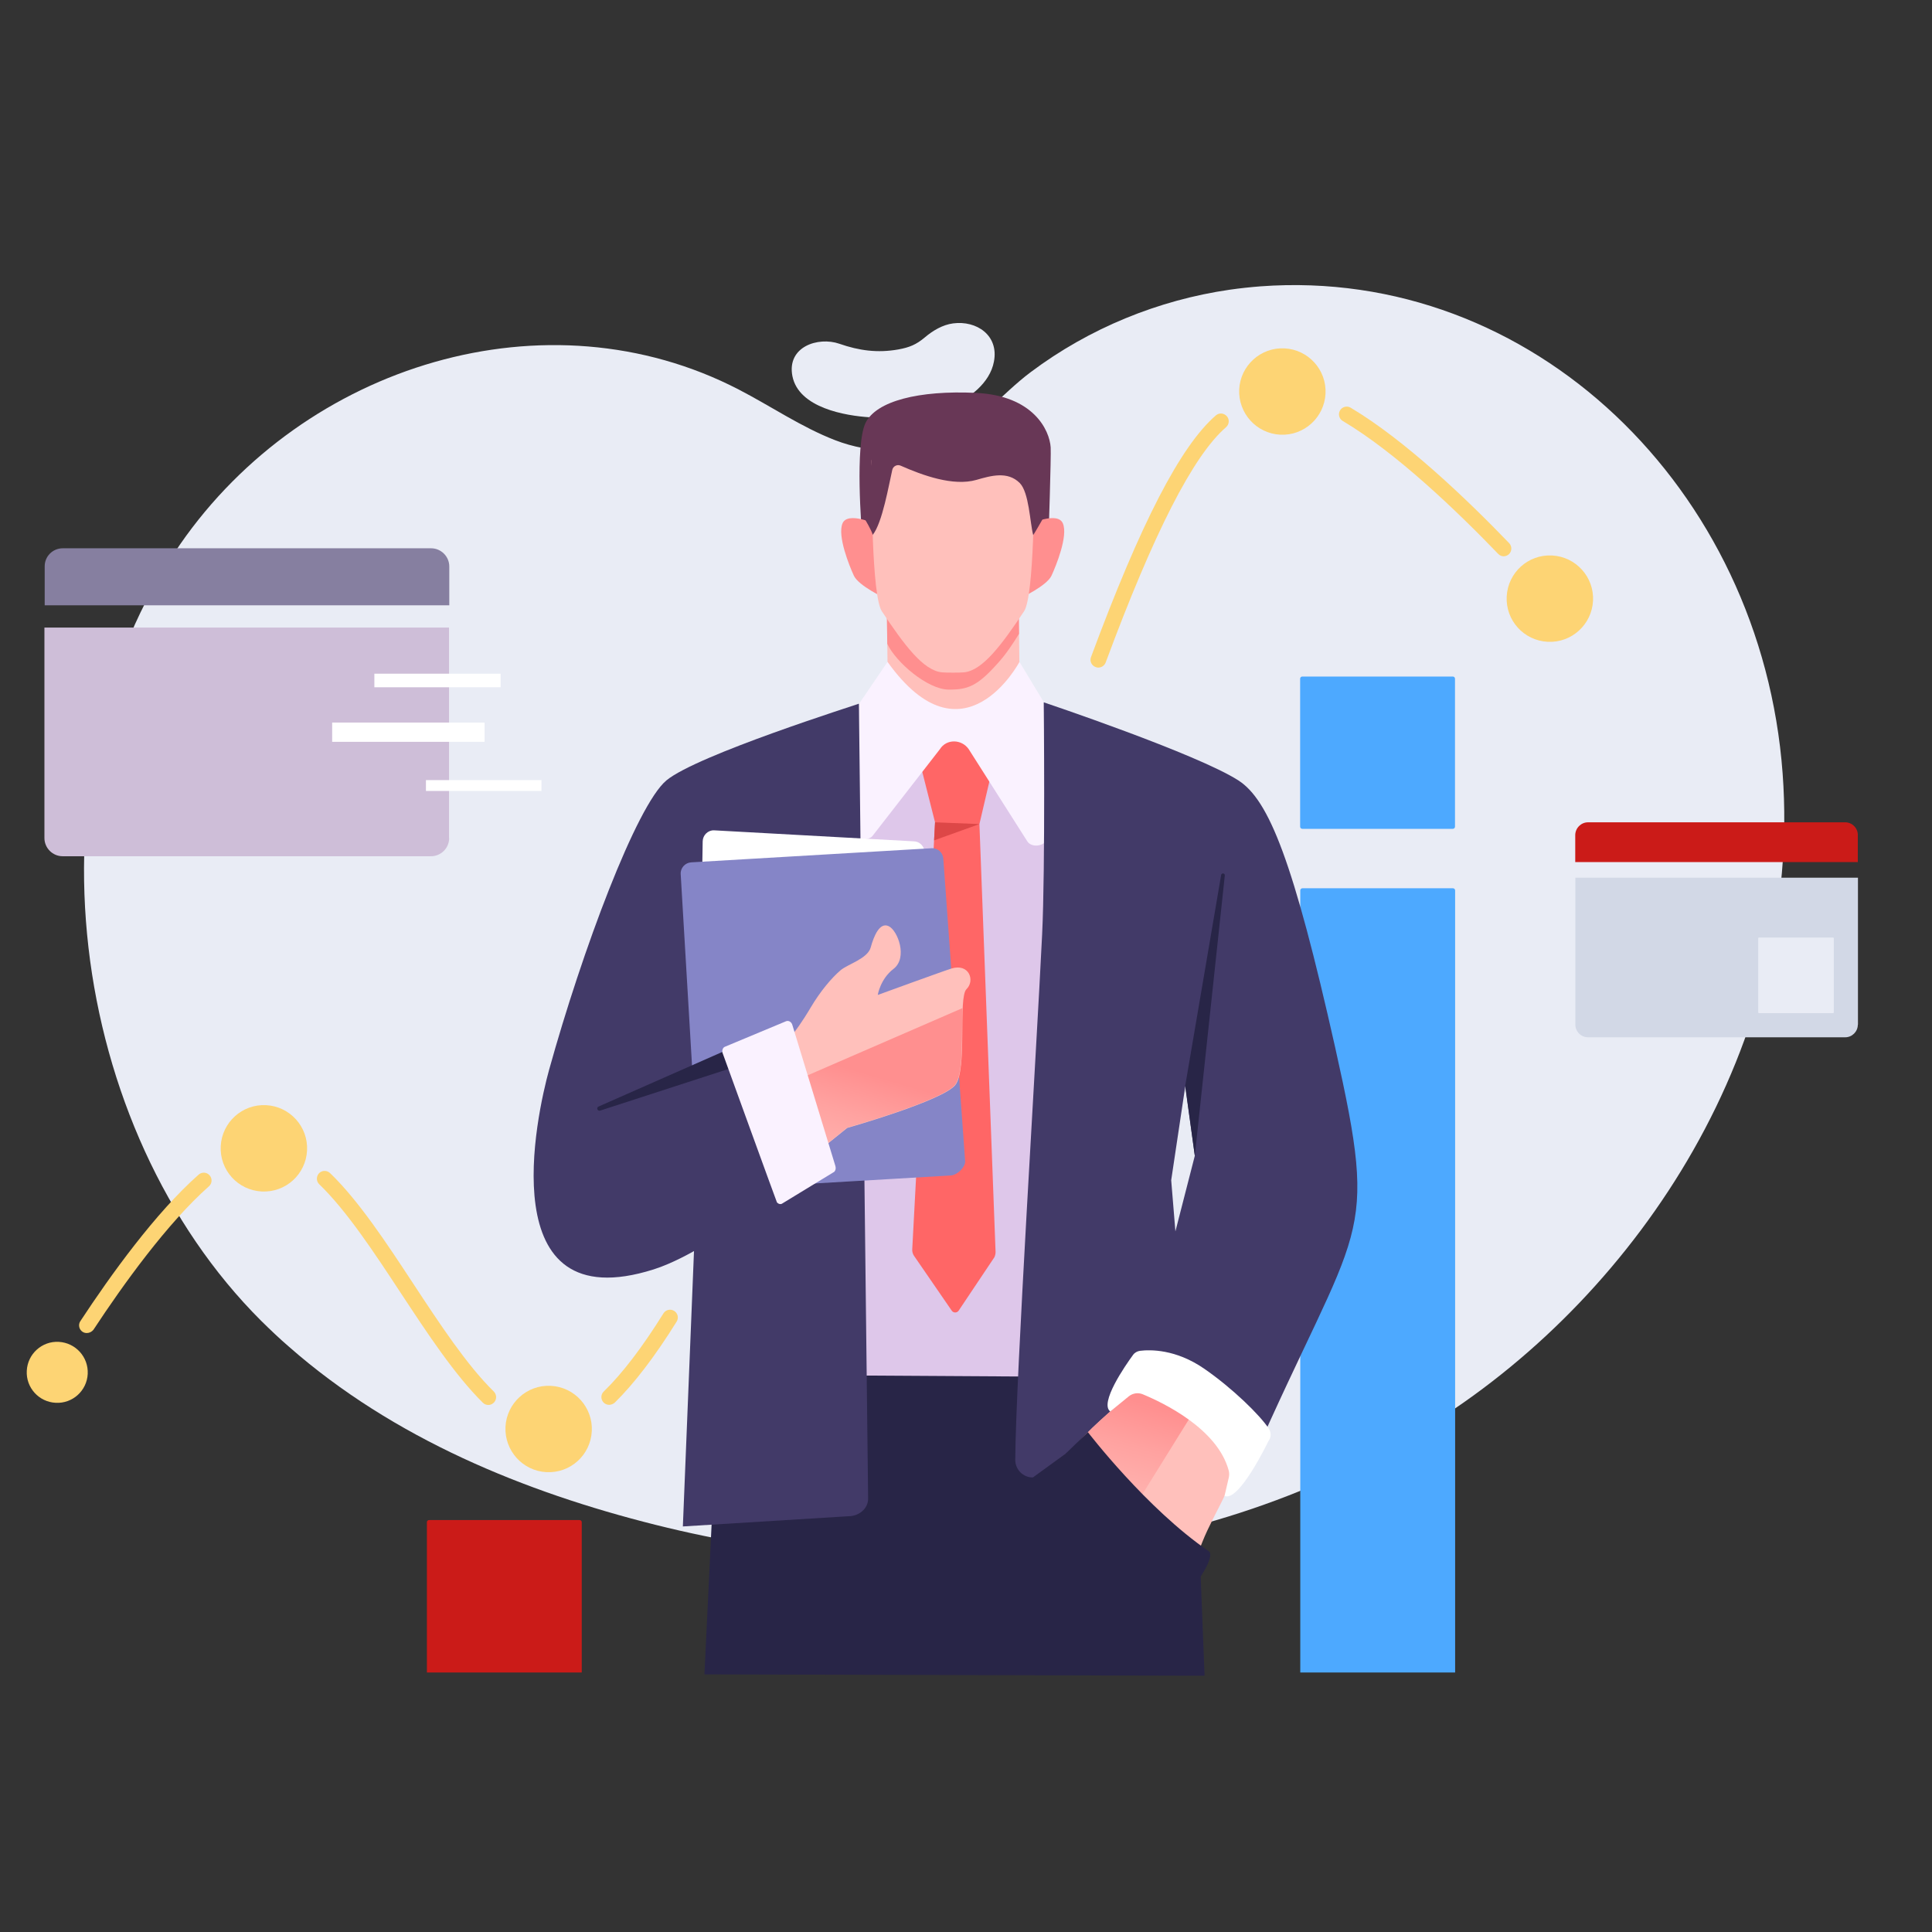 <?xml version="1.0" encoding="UTF-8" standalone="no"?>
<!DOCTYPE svg PUBLIC "-//W3C//DTD SVG 1.1//EN" "http://www.w3.org/Graphics/SVG/1.1/DTD/svg11.dtd">
<svg width="100%" height="100%" viewBox="0 0 400 400" version="1.1" xmlns="http://www.w3.org/2000/svg" xmlns:xlink="http://www.w3.org/1999/xlink" xml:space="preserve" xmlns:serif="http://www.serif.com/" style="fill-rule:evenodd;clip-rule:evenodd;stroke-linejoin:round;stroke-miterlimit:2;">
    <rect x="0" y="0" width="400" height="400" fill="#333333" stroke="none"/>
    <g id="Feedback" transform="matrix(2.81,0,0,2.81,-14250.4,-658.671)">
        <g>
            <g>
                <path d="M5196.07,319.16C5200.8,310.85 5203.39,301.28 5202.66,291.39C5201.11,270.37 5184.18,254.03 5164.19,255.5C5163.43,255.56 5162.67,255.64 5161.91,255.75C5156.67,256.51 5151.58,258.58 5147.26,261.82C5145.11,263.43 5143.46,265.62 5141.01,266.7C5138.4,267.85 5135.51,267.86 5132.86,266.84C5130.37,265.88 5128.12,264.33 5125.74,263.1C5111.64,255.8 5093.8,261.2 5084.58,274.52C5072.79,291.56 5076.39,317.59 5090.56,331.72C5091.23,332.38 5091.91,333.03 5092.62,333.64C5100.32,340.4 5109.99,344.34 5119.61,346.75C5138.69,351.54 5160,349.98 5177.09,339.12C5184.71,334.28 5191.42,327.33 5196.07,319.16Z" style="fill:rgb(233,236,245);fill-rule:nonzero;"/>
                <path d="M5141.54,258.23C5140.77,258.33 5140.05,258.76 5139.46,259.26C5138.83,259.79 5138.33,260 5137.5,260.15C5135.98,260.42 5134.62,260.24 5133.16,259.73C5131.6,259.19 5129.28,259.94 5129.7,262.11C5130.16,264.45 5133.59,265.04 5135.44,265.15C5137.4,265.27 5139.48,265.06 5141.32,264.34C5142.7,263.8 5144.26,262.63 5144.55,261.04C5144.92,259.11 5143.27,258 5141.54,258.23Z" style="fill:rgb(233,236,245);fill-rule:nonzero;"/>
            </g>
            <g>
                <path d="M5167.27,295.47L5178.36,295.47C5178.45,295.47 5178.52,295.4 5178.52,295.31L5178.52,284.41C5178.52,284.32 5178.45,284.25 5178.36,284.25L5167.27,284.25C5167.18,284.25 5167.11,284.32 5167.11,284.41L5167.11,295.31C5167.11,295.4 5167.18,295.47 5167.27,295.47Z" style="fill:rgb(77,169,255);fill-rule:nonzero;"/>
                <path d="M5145.1,357.63L5156.52,357.63L5156.52,297.06C5156.52,296.97 5156.45,296.9 5156.36,296.9L5145.27,296.9C5145.18,296.9 5145.11,296.97 5145.11,297.06L5145.11,357.63L5145.1,357.63Z" style="fill:rgb(77,169,255);fill-rule:nonzero;"/>
                <path d="M5124.76,357.63L5136.18,357.63L5136.18,313.73C5136.18,313.64 5136.11,313.57 5136.02,313.57L5124.93,313.57C5124.84,313.57 5124.77,313.64 5124.77,313.73L5124.77,357.63L5124.76,357.63Z" style="fill:rgb(77,169,255);fill-rule:nonzero;"/>
                <path d="M5167.11,357.63L5178.53,357.63L5178.53,300.01C5178.53,299.92 5178.46,299.85 5178.37,299.85L5167.28,299.85C5167.19,299.85 5167.12,299.92 5167.12,300.01L5167.12,357.63L5167.11,357.63Z" style="fill:rgb(77,169,255);fill-rule:nonzero;"/>
                <path d="M5102.76,357.63L5114.18,357.63L5114.18,346.56C5114.18,346.47 5114.11,346.4 5114.02,346.4L5102.93,346.4C5102.84,346.4 5102.77,346.47 5102.77,346.56L5102.77,357.63L5102.76,357.63Z" style="fill:rgb(203,27,24);fill-rule:nonzero;"/>
            </g>
            <g>
                <path d="M5182.11,275.39C5181.96,275.39 5181.81,275.33 5181.7,275.21C5178.63,272.02 5174.15,267.73 5170.25,265.42C5169.98,265.26 5169.89,264.91 5170.05,264.64C5170.21,264.37 5170.56,264.28 5170.83,264.44C5174.83,266.82 5179.39,271.18 5182.51,274.42C5182.73,274.65 5182.72,275.01 5182.5,275.23C5182.39,275.33 5182.25,275.39 5182.11,275.39Z" style="fill:rgb(253,212,116);fill-rule:nonzero;"/>
                <path d="M5152.24,283.59C5152.17,283.59 5152.11,283.58 5152.04,283.55C5151.74,283.44 5151.59,283.11 5151.7,282.82C5155.37,272.93 5158.29,267.27 5160.9,265.01C5161.14,264.8 5161.5,264.83 5161.71,265.07C5161.92,265.31 5161.89,265.67 5161.65,265.88C5159.23,267.97 5156.33,273.65 5152.78,283.22C5152.69,283.45 5152.47,283.59 5152.24,283.59Z" style="fill:rgb(253,212,116);fill-rule:nonzero;"/>
                <path d="M5116.2,337.91C5116.05,337.91 5115.9,337.85 5115.79,337.74C5115.57,337.51 5115.57,337.15 5115.8,336.93C5117.17,335.6 5118.65,333.66 5120.2,331.17C5120.37,330.9 5120.72,330.82 5120.99,330.99C5121.26,331.16 5121.34,331.51 5121.17,331.78C5119.57,334.35 5118.03,336.36 5116.6,337.76C5116.48,337.85 5116.34,337.91 5116.2,337.91Z" style="fill:rgb(253,212,116);fill-rule:nonzero;"/>
                <path d="M5107.3,337.92C5107.16,337.92 5107.01,337.87 5106.9,337.76C5104.83,335.72 5102.8,332.64 5100.84,329.66C5098.88,326.68 5096.86,323.61 5094.84,321.66C5094.61,321.44 5094.61,321.08 5094.82,320.85C5095.04,320.62 5095.4,320.62 5095.63,320.83C5097.74,322.86 5099.8,325.99 5101.79,329.02C5103.72,331.95 5105.71,334.98 5107.7,336.93C5107.92,337.15 5107.93,337.51 5107.71,337.74C5107.59,337.86 5107.45,337.92 5107.3,337.92Z" style="fill:rgb(253,212,116);fill-rule:nonzero;"/>
                <path d="M5077.71,332.62C5077.6,332.62 5077.49,332.59 5077.4,332.53C5077.14,332.36 5077.06,332 5077.24,331.74C5079.46,328.36 5082.78,323.75 5085.95,320.95C5086.19,320.74 5086.55,320.76 5086.76,321C5086.97,321.24 5086.95,321.6 5086.71,321.81C5083.64,324.53 5080.39,329.05 5078.2,332.38C5078.08,332.53 5077.9,332.62 5077.71,332.62Z" style="fill:rgb(253,212,116);fill-rule:nonzero;"/>
                <path d="M5077.78,335.63C5077.72,336.87 5076.66,337.83 5075.42,337.76C5074.18,337.7 5073.22,336.64 5073.29,335.4C5073.35,334.16 5074.41,333.2 5075.65,333.27C5076.89,333.34 5077.84,334.39 5077.78,335.63Z" style="fill:rgb(253,212,116);fill-rule:nonzero;"/>
                <path d="M5093.94,319.17C5093.85,320.93 5092.36,322.28 5090.6,322.19C5088.84,322.1 5087.49,320.61 5087.58,318.85C5087.67,317.1 5089.16,315.74 5090.92,315.83C5092.68,315.92 5094.03,317.42 5093.94,319.17Z" style="fill:rgb(253,212,116);fill-rule:nonzero;"/>
                <path d="M5114.92,339.85C5114.83,341.61 5113.34,342.96 5111.58,342.87C5109.83,342.78 5108.48,341.29 5108.56,339.53C5108.65,337.78 5110.14,336.42 5111.9,336.51C5113.66,336.6 5115.01,338.1 5114.92,339.85Z" style="fill:rgb(253,212,116);fill-rule:nonzero;"/>
                <path d="M5168.98,263.41C5168.89,265.16 5167.4,266.52 5165.64,266.43C5163.89,266.34 5162.54,264.85 5162.62,263.09C5162.71,261.34 5164.2,259.98 5165.96,260.07C5167.72,260.16 5169.07,261.66 5168.98,263.41Z" style="fill:rgb(253,212,116);fill-rule:nonzero;"/>
                <path d="M5188.69,278.67C5188.6,280.42 5187.11,281.78 5185.35,281.69C5183.59,281.6 5182.24,280.11 5182.33,278.35C5182.42,276.59 5183.91,275.24 5185.67,275.33C5187.43,275.42 5188.78,276.92 5188.69,278.67Z" style="fill:rgb(253,212,116);fill-rule:nonzero;"/>
            </g>
            <path d="M5159,330.58L5124.53,330.33L5123.22,357.77L5160.07,357.87L5159,330.58Z" style="fill:rgb(40,37,71);fill-rule:nonzero;"/>
            <g>
                <path d="M5141.22,285.77L5144.19,285.77C5146.1,285.77 5149.81,286.86 5149.81,286.86L5147.76,335.83L5132.9,335.74L5133.93,286.9C5136.25,286.16 5138.73,285.77 5141.22,285.77Z" style="fill:rgb(222,199,234);fill-rule:nonzero;"/>
            </g>
            <path d="M5143.48,295.12L5144.6,290.33C5143.37,287.9 5138.74,289.18 5138.74,289.18L5140.21,294.99L5138.53,326.45C5138.52,326.61 5138.56,326.76 5138.64,326.9L5141.44,330.97C5141.56,331.15 5141.83,331.15 5141.95,330.97L5144.58,327.04C5144.64,326.92 5144.67,326.78 5144.67,326.65L5143.48,295.12Z" style="fill:rgb(255,102,102);fill-rule:nonzero;"/>
            <path d="M5140.21,294.99L5140.14,296.32L5143.48,295.12L5140.21,294.99Z" style="fill:rgb(221,71,71);fill-rule:nonzero;"/>
            <path d="M5147.6,276.38L5148.57,274.07C5148.57,274.07 5148.77,268.01 5148.73,267.37C5148.65,266.09 5147.45,263.55 5143.23,263.35C5139.01,263.15 5135.88,263.95 5135.09,265.56C5134.3,267.18 5134.79,273.47 5134.86,274.05C5134.93,274.63 5136.14,277.31 5136.14,277.31L5147.79,276.39L5147.6,276.38Z" style="fill:rgb(104,55,86);fill-rule:nonzero;"/>
            <path d="M5147.15,273.03C5147.15,273.03 5149.25,272.05 5149.63,272.97C5150.02,273.89 5149.14,276.06 5148.79,276.82C5148.44,277.57 5146.51,278.47 5146.51,278.47L5147.15,273.03Z" style="fill:rgb(255,143,143);fill-rule:nonzero;"/>
            <path d="M5135.87,273.03C5135.87,273.03 5133.77,272.05 5133.39,272.97C5133.01,273.89 5133.88,276.06 5134.23,276.82C5134.58,277.57 5136.51,278.47 5136.51,278.47L5135.87,273.03Z" style="fill:rgb(255,143,143);fill-rule:nonzero;"/>
            <path d="M5146.35,277.15L5146.47,286.95L5136.76,287.07L5136.63,277.19L5146.35,277.15Z" style="fill:rgb(255,192,187);fill-rule:nonzero;"/>
            <path d="M5146.4,281.1C5145.92,281.87 5145.44,282.6 5144.85,283.25C5143.34,284.95 5142.63,285.23 5141.18,285.21C5139.66,285.18 5137.35,283.23 5136.69,281.84L5136.63,277.19L5146.35,277.16L5146.4,281.1Z" style="fill:rgb(255,143,143);fill-rule:nonzero;"/>
            <path d="M5141.55,266.54L5141.5,266.54C5138.15,266.39 5135.5,267.23 5135.52,268.47C5135.54,270.4 5135.54,278.31 5136.29,279.44C5137.95,281.94 5139.35,283.81 5140.72,283.94C5141,283.97 5142.06,283.97 5142.34,283.94C5143.71,283.81 5145.11,281.93 5146.77,279.44C5147.52,278.31 5147.52,270.4 5147.54,268.47C5147.55,267.23 5144.9,266.39 5141.55,266.54Z" style="fill:rgb(255,192,187);fill-rule:nonzero;"/>
            <path d="M5146.43,283.17C5146.43,283.17 5142.3,290.99 5136.71,283.17L5134.61,286.26L5134.38,295.78C5134.38,296.4 5135.41,296.32 5135.63,295.96L5140.57,289.6C5141.05,288.83 5142.17,288.85 5142.69,289.6L5147.02,296.41C5147.38,296.93 5148.43,296.72 5148.5,296.1L5148.22,286.13L5146.43,283.17Z" style="fill:rgb(250,242,255);fill-rule:nonzero;"/>
            <path d="M5120.42,291.9C5118.21,293.74 5114.21,304.45 5111.77,313.24C5110.88,316.46 5107.45,331.74 5119.48,327.93C5120.88,327.49 5122.45,326.58 5122.45,326.58L5121.63,346.87L5133.79,346.12C5134.62,346.13 5135.29,345.54 5135.28,344.81L5134.6,286.25C5134.46,286.32 5122.69,290.02 5120.42,291.9Z" style="fill:rgb(66,58,104);fill-rule:nonzero;"/>
            <g>
                <g>
                    <g>
                        <g>
                            <g>
                                <g>
                                    <path d="M5139.43,297.22L5139.23,318.13C5139.22,318.58 5138.85,318.95 5138.4,318.94L5123.55,318.71C5123.1,318.7 5122.73,318.33 5122.74,317.88L5123.09,296.39C5123.1,295.94 5123.47,295.57 5123.92,295.58L5138.62,296.39C5139.08,296.39 5139.44,296.76 5139.43,297.22Z" style="fill:white;"/>
                                </g>
                            </g>
                        </g>
                    </g>
                </g>
                <g>
                    <g>
                        <g>
                            <g>
                                <g>
                                    <path d="M5140.82,297.67L5142.43,319.98C5142.42,320.44 5141.83,320.98 5141.38,321.01L5123.67,322.05C5123.22,322.08 5122.83,321.73 5122.8,321.28L5121.47,298.81C5121.44,298.36 5121.79,297.97 5122.24,297.94L5139.95,296.9C5140.41,296.87 5140.79,297.22 5140.82,297.67Z" style="fill:rgb(133,133,199);"/>
                                </g>
                            </g>
                        </g>
                    </g>
                </g>
            </g>
            <path d="M5122.44,325.82L5132.59,320.39L5127.97,310.77L5114.46,316.07L5116.69,324.9L5122.44,325.82Z" style="fill:rgb(66,58,104);fill-rule:nonzero;"/>
            <path d="M5135.52,268.22C5135.53,268.74 5135.06,272.69 5135.06,272.69C5135.06,272.69 5135.53,273.46 5135.62,273.81C5136.33,272.93 5136.81,270.1 5137.06,269.02C5137.12,268.75 5137.42,268.6 5137.67,268.71C5139.3,269.43 5141.55,270.25 5143.26,269.76C5144.33,269.45 5145.56,269.1 5146.45,269.99C5147.14,270.68 5147.2,272.9 5147.44,273.82C5147.45,273.86 5148.11,272.7 5148.11,272.7L5147.48,267.45C5142,265.15 5135.5,266.29 5135.52,268.22Z" style="fill:rgb(104,55,86);"/>
            <path d="M5129.86,310.43C5129.86,310.43 5130.38,309.77 5131.07,308.6C5131.76,307.44 5132.59,306.45 5133.25,305.89C5133.78,305.44 5135.24,305.04 5135.47,304.21C5135.7,303.37 5136.13,302.33 5136.79,302.64C5137.46,302.95 5138.22,304.97 5137.15,305.79C5136.17,306.54 5135.99,307.71 5135.99,307.71C5135.99,307.71 5140.84,305.94 5141.43,305.76C5142.73,305.37 5143.17,306.66 5142.53,307.28C5141.89,307.9 5142.61,313.18 5141.71,314.34C5140.81,315.5 5133.74,317.51 5133.74,317.51L5130.23,320.34L5126.49,312.21L5129.86,310.43Z" style="fill:rgb(255,192,187);fill-rule:nonzero;"/>
            <path d="M5128.02,314.85L5128.16,315.85L5129.92,319.68L5130.95,319.72L5133.72,317.49C5133.72,317.49 5140.79,315.49 5141.69,314.32C5142.34,313.48 5142.15,310.51 5142.23,308.68L5128.02,314.85Z" style="fill:url(#_Linear1);fill-rule:nonzero;"/>
            <path d="M5169.69,311.57C5166.61,297.85 5164.82,293.36 5162.57,291.91C5159.54,289.95 5148.22,286.15 5148.22,286.15C5148.22,286.15 5148.34,298.39 5148.1,303.26C5147.66,312.33 5146.16,335.93 5146.12,341.96C5146.12,342.68 5146.7,343.27 5147.42,343.26L5155.26,337.57L5163.5,342.22C5171.5,324.03 5172.98,326.28 5169.69,311.57ZM5157.92,325.13L5157.61,321.36L5158.65,314.42L5159.35,319.56L5157.92,325.13Z" style="fill:rgb(66,58,104);fill-rule:nonzero;"/>
            <path d="M5158.59,338.54C5158.5,338.49 5158.41,338.43 5158.33,338.39C5157.44,337.87 5155.47,336.34 5154.58,337.13C5153.12,338.41 5151.53,339.7 5150.25,341.27C5150.14,341.41 5150.18,341.66 5150.32,341.79C5150.55,341.99 5156.44,347.21 5158.84,349.22C5159.05,349.39 5159.41,349.36 5159.52,349.04C5160.06,347.51 5160.41,346.86 5161.22,345.27C5161.9,343.94 5162.63,342.21 5162.22,341.49C5161.59,340.38 5159.62,339.16 5158.59,338.54Z" style="fill:rgb(255,192,187);fill-rule:nonzero;"/>
            <path d="M5159.02,338.81C5158.86,338.71 5158.72,338.62 5158.58,338.55C5158.49,338.5 5158.4,338.44 5158.32,338.4C5157.43,337.88 5155.46,336.35 5154.57,337.14C5153.11,338.42 5151.52,339.71 5150.24,341.28C5150.13,341.42 5150.17,341.67 5150.31,341.8C5150.44,341.92 5152.54,343.78 5154.74,345.7L5159.02,338.81Z" style="fill:url(#_Linear2);fill-rule:nonzero;"/>
            <path d="M5149.82,341.52L5151.47,339.92C5151.47,339.92 5155.8,345.57 5160.37,348.69C5160.93,349.08 5159.34,351.21 5159.34,351.21L5149.82,341.52Z" style="fill:rgb(40,37,71);fill-rule:nonzero;"/>
            <path d="M5153.12,338.4L5154.49,337.28C5154.78,337.05 5155.17,336.99 5155.51,337.13C5157.01,337.75 5161.03,339.67 5161.85,342.76C5161.89,342.92 5161.89,343.08 5161.86,343.24L5161.54,344.62C5162.6,345.12 5164.77,340.59 5164.77,340.59C5164.98,340.32 5164.99,339.95 5164.8,339.66C5164.15,338.67 5162.14,336.7 5160.06,335.26C5157.94,333.79 5156.05,333.84 5155.31,333.93C5155.11,333.96 5154.92,334.06 5154.8,334.23C5154.2,335.05 5152.31,337.79 5153.12,338.4Z" style="fill:white;fill-rule:nonzero;"/>
            <path d="M5158.64,314.42L5161.29,298.87C5161.32,298.7 5161.58,298.73 5161.56,298.91L5159.35,319.55L5158.64,314.42Z" style="fill:rgb(40,37,71);fill-rule:nonzero;"/>
            <path d="M5115.42,315.93L5127.89,310.43L5128.64,311.98L5115.54,316.23C5115.34,316.3 5115.23,316.01 5115.42,315.93Z" style="fill:rgb(40,37,71);fill-rule:nonzero;"/>
            <path d="M5129.7,309.93L5132.87,320.32C5132.92,320.49 5132.88,320.66 5132.77,320.75L5128.98,323.06C5128.86,323.16 5128.68,323.13 5128.56,322.99C5128.54,322.97 5124.55,311.97 5124.55,311.97C5124.5,311.78 5124.58,311.59 5124.72,311.53L5129.25,309.64C5129.43,309.58 5129.64,309.7 5129.7,309.93Z" style="fill:rgb(250,242,255);fill-rule:nonzero;"/>
            <g>
                <path d="M5104.41,296.15C5104.41,296.89 5103.81,297.49 5103.07,297.49L5075.93,297.49C5075.2,297.49 5074.59,296.89 5074.59,296.15L5074.59,280.64L5104.4,280.64L5104.4,296.15L5104.41,296.15Z" style="fill:rgb(206,190,216);fill-rule:nonzero;"/>
                <path d="M5075.94,274.8L5103.08,274.8C5103.81,274.8 5104.42,275.4 5104.42,276.14L5104.42,279L5074.61,279L5074.61,276.14C5074.6,275.4 5075.2,274.8 5075.94,274.8Z" style="fill:rgb(134,127,160);fill-rule:nonzero;"/>
            </g>
            <g>
                <path d="M5208.2,309.9C5208.2,310.41 5207.78,310.83 5207.27,310.83L5188.32,310.83C5187.81,310.83 5187.39,310.41 5187.39,309.9L5187.39,299.07L5208.21,299.07L5208.21,309.9L5208.2,309.9Z" style="fill:rgb(210,216,230);fill-rule:nonzero;"/>
                <path d="M5188.32,294.99L5207.27,294.99C5207.78,294.99 5208.2,295.41 5208.2,295.92L5208.2,297.92L5187.38,297.92L5187.38,295.92C5187.39,295.41 5187.81,294.99 5188.32,294.99Z" style="fill:rgb(203,27,24);fill-rule:nonzero;"/>
            </g>
            <rect x="5098.9" y="284.04" width="9.3" height="1" style="fill:white;"/>
            <rect x="5095.79" y="287.64" width="11.23" height="1.42" style="fill:white;"/>
            <rect x="5102.7" y="291.88" width="8.51" height="0.8" style="fill:white;"/>
            <path d="M5206.37,309.05L5200.92,309.05C5200.89,309.05 5200.86,309.02 5200.86,308.99L5200.86,303.54C5200.86,303.51 5200.89,303.48 5200.92,303.48L5206.37,303.48C5206.4,303.48 5206.43,303.51 5206.43,303.54L5206.43,308.99C5206.43,309.02 5206.41,309.05 5206.37,309.05Z" style="fill:rgb(233,236,245);fill-rule:nonzero;"/>
        </g>
    </g>
    <defs>
        <linearGradient id="_Linear1" x1="0" y1="0" x2="1" y2="0" gradientUnits="userSpaceOnUse" gradientTransform="matrix(3.035,-10.369,10.369,3.035,5132.19,323.875)"><stop offset="0" style="stop-color:rgb(255,192,187);stop-opacity:1"/><stop offset="0.28" style="stop-color:rgb(255,184,180);stop-opacity:1"/><stop offset="0.71" style="stop-color:rgb(255,162,160);stop-opacity:1"/><stop offset="1" style="stop-color:rgb(255,143,143);stop-opacity:1"/></linearGradient>
        <linearGradient id="_Linear2" x1="0" y1="0" x2="1" y2="0" gradientUnits="userSpaceOnUse" gradientTransform="matrix(2.854,-10.847,10.847,2.854,5152.39,348.53)"><stop offset="0" style="stop-color:rgb(255,192,187);stop-opacity:1"/><stop offset="0.28" style="stop-color:rgb(255,184,180);stop-opacity:1"/><stop offset="0.71" style="stop-color:rgb(255,162,160);stop-opacity:1"/><stop offset="1" style="stop-color:rgb(255,143,143);stop-opacity:1"/></linearGradient>
    </defs>
</svg>
